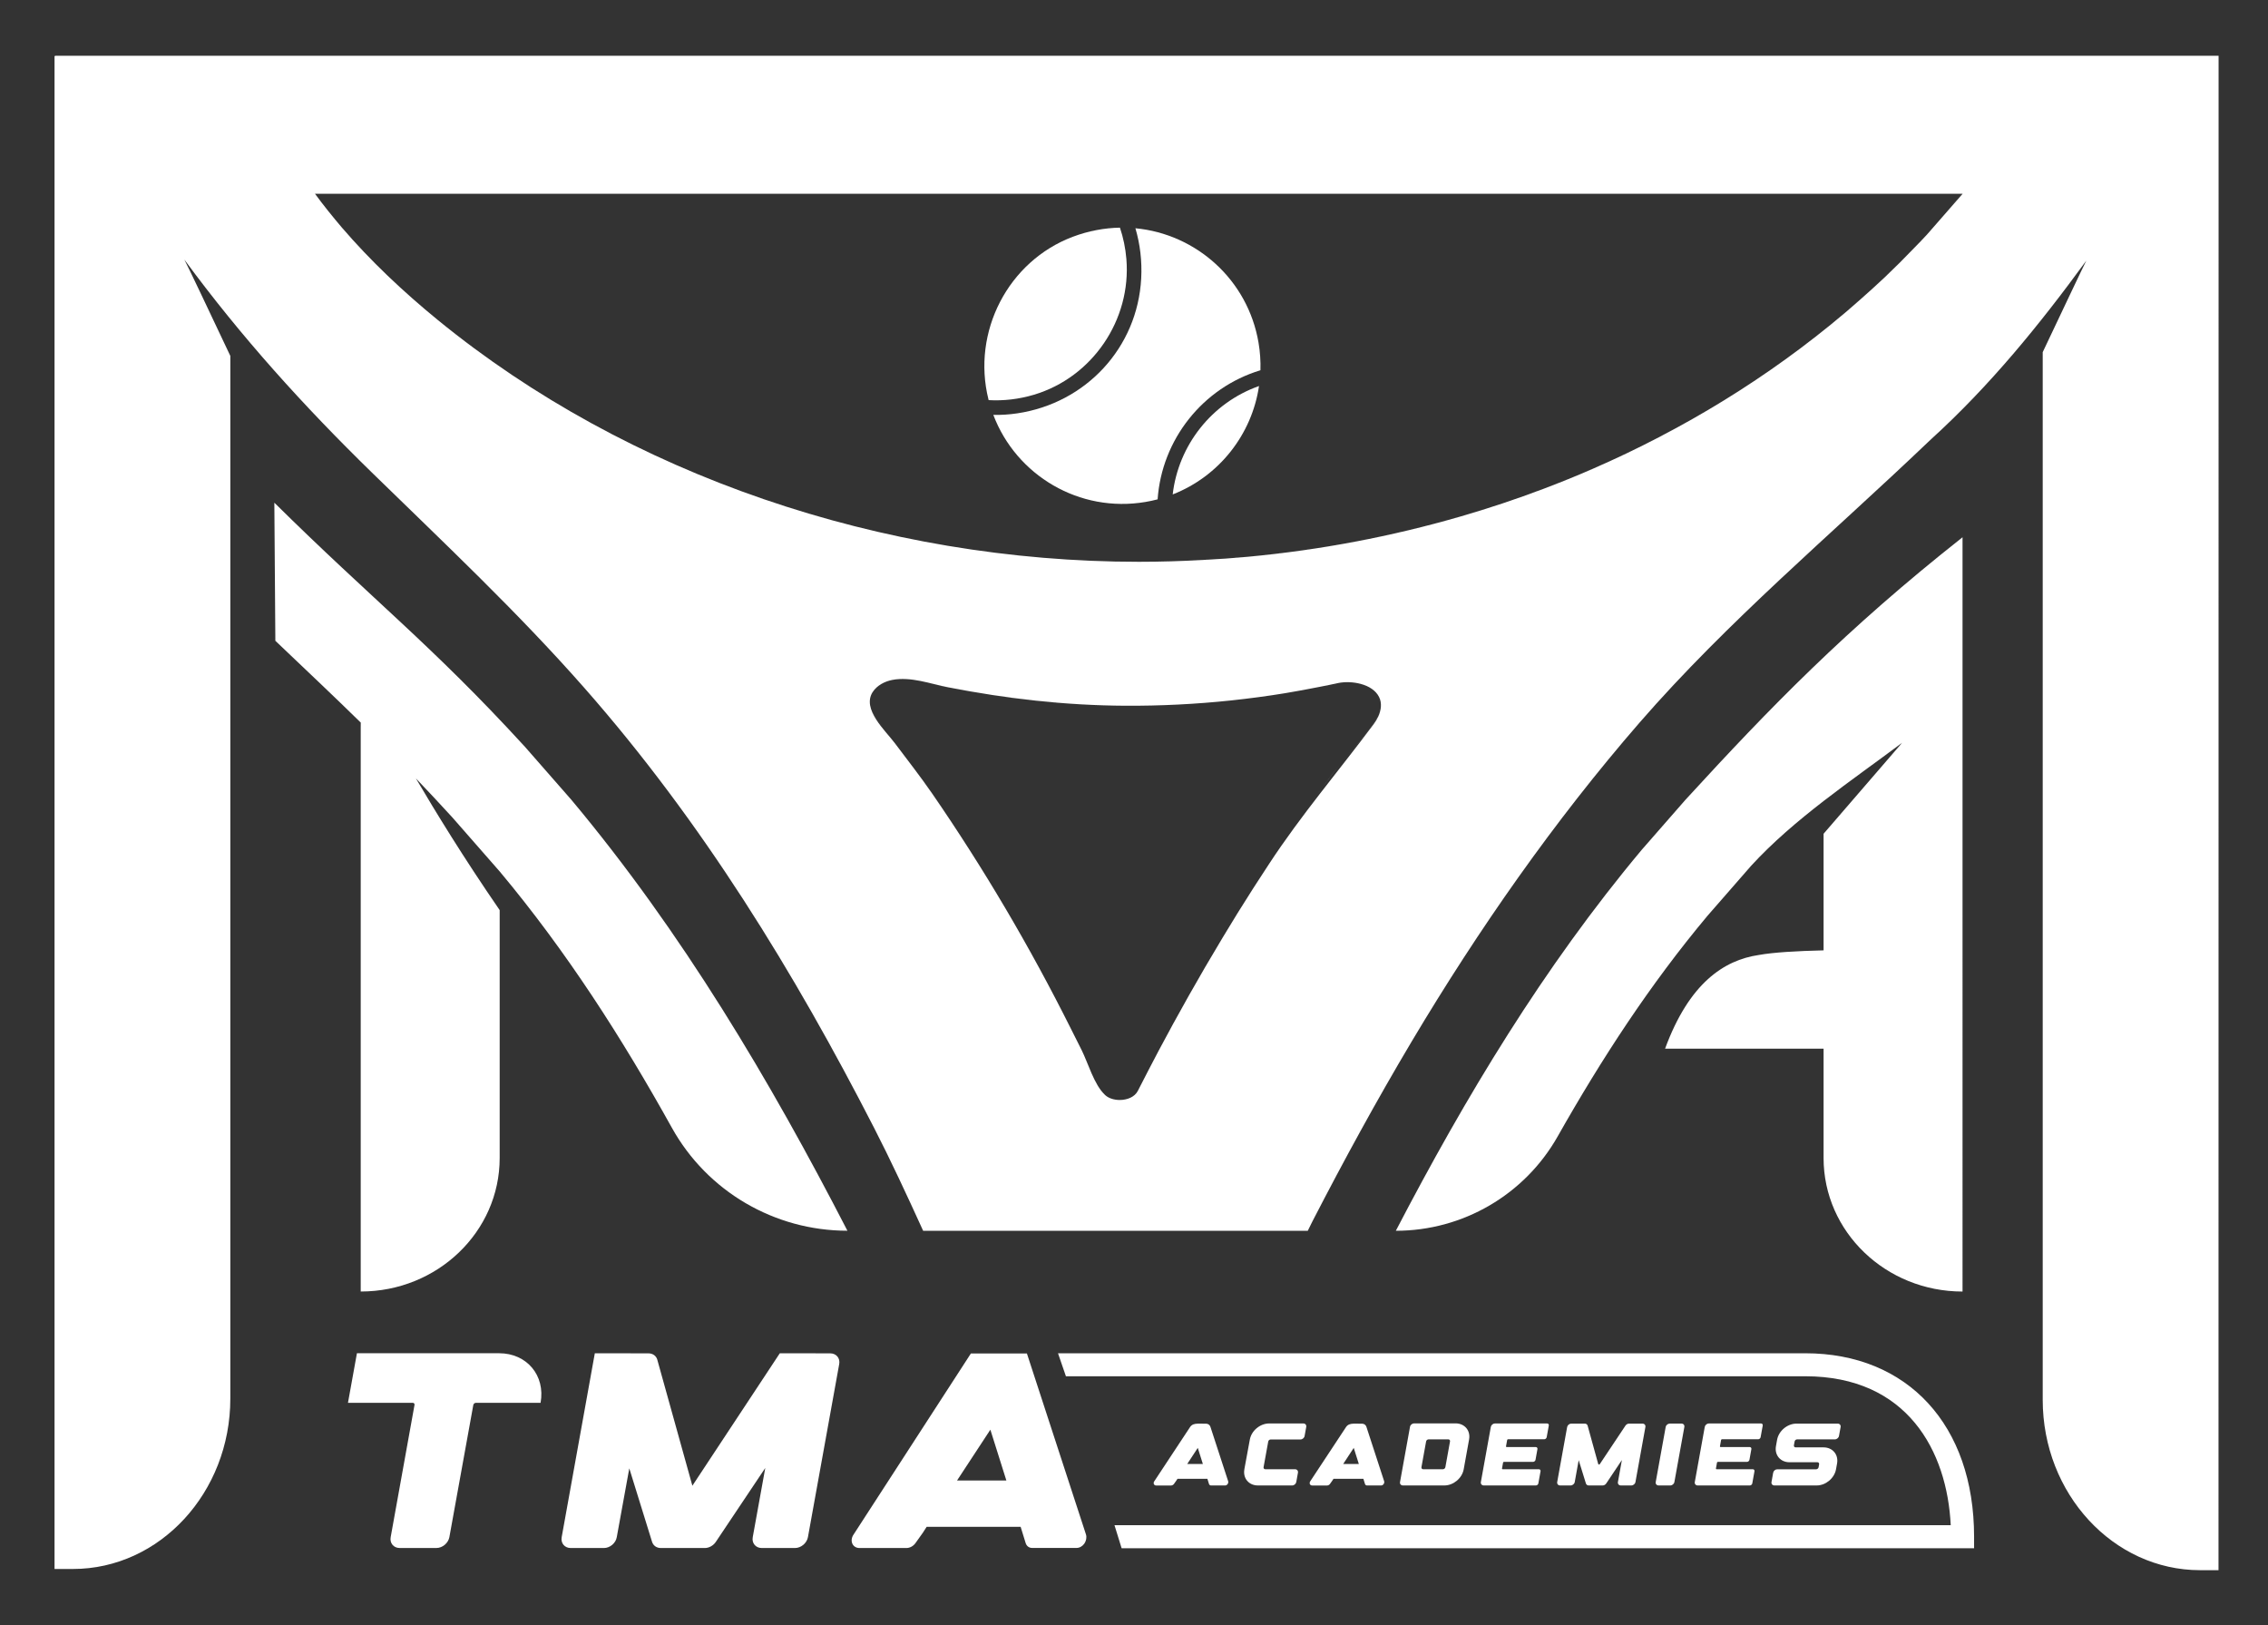 <svg xmlns="http://www.w3.org/2000/svg" id="Capa_1" data-name="Capa 1" viewBox="0 0 1080 773.7"><rect x="0" y="0" width="1080" height="773.7" fill="#333333" stroke="none"/><defs><style>      .cls-1 {        fill: #fff;      }    </style></defs><g><path class="cls-1" d="M611.87,330.04c5.34-.87,10.67-1.87,16-2.93-5.33,1.06-10.67,2.06-16,2.93Z"></path><path class="cls-1" d="M572.86,266.63c7.06-.38,14.11-.86,21.14-1.51,34.41-3.18,68.51-9.63,101.69-19.29-33.18,9.65-67.29,16.1-101.7,19.28-7.03.65-14.08,1.13-21.13,1.51Z"></path><path class="cls-1" d="M460.59,328.95c3.22.57,6.45,1.1,9.68,1.61-3.24-.51-6.46-1.04-9.68-1.61Z"></path><path class="cls-1" d="M656.24,341.08c-.04.07-.08.13-.12.19.04-.07.08-.12.12-.19,1.28-2.14,1.96-4.74,1.38-7.14.57,2.41-.11,5-1.39,7.14Z"></path><path class="cls-1" d="M149.98,92.24c4.07,5.56,8.41,10.91,12.83,16.12-4.42-5.21-8.75-10.54-12.82-16.12h0Z"></path><path class="cls-1" d="M421.26,347.64c7.29,10.11,15.43,19.76,22.5,30.02,5.96,8.63,11.69,17.41,17.33,26.25-5.63-8.85-11.35-17.64-17.31-26.27-7.07-10.24-15.21-19.9-22.52-30Z"></path><path class="cls-1" d="M643.26,324.84c3.1.2,6.11,1.04,8.84,2.67-2.73-1.64-5.74-2.48-8.84-2.67Z"></path><path class="cls-1" d="M657.61,333.77c-.03-.1-.08-.18-.11-.27.03.1.09.18.11.28,0,0,0,0,0,0Z"></path><path class="cls-1" d="M612.27,399.51c7.18-10.43,14.45-20.76,22.12-30.88,1.41-1.88,2.93-3.75,4.49-5.6-1.56,1.86-3.09,3.72-4.51,5.59-7.63,10.11-14.92,20.46-22.1,30.89Z"></path><path class="cls-1" d="M652.92,327.94s0,0,0,0c.16.1.3.23.46.34-.15-.11-.29-.24-.45-.34Z"></path><path class="cls-1" d="M415.58,329.48c2.06-3.17,5.69-5.07,9.41-5.79,4.37-.84,8.84-.35,13.28.55-4.44-.91-8.92-1.41-13.29-.56-3.72.7-7.31,2.63-9.42,5.78-1.46,2.29-1.75,4.53-1.25,6.71-.5-2.19-.21-4.43,1.27-6.71Z"></path><path class="cls-1" d="M926.87,101.42c-.76.88-1.57,1.73-2.34,2.6.77-.87,1.57-1.71,2.33-2.58,1.14-1.31,6.4-9.2,7.8-9.2h-.05c-1.45.12-6.63,7.91-7.74,9.18Z"></path><path class="cls-1" d="M541.79,519.44c3.07-6.04,6.39-12.44,9.9-19.1-3.5,6.66-6.83,13.05-9.9,19.1,0,0,0,0,0,0Z"></path><path class="cls-1" d="M509.95,489.79c-10.17-19.96-20.93-39.62-32.31-58.91,11.37,19.3,22.15,38.97,32.31,58.91Z"></path><path class="cls-1" d="M897.8,131.73c-4.02,3.81-8.14,7.52-12.29,11.18,4.16-3.66,8.28-7.36,12.31-11.16,4.71-4.46,9.27-9.07,13.76-13.75-4.51,4.67-9.08,9.27-13.79,13.73Z"></path><path class="cls-1" d="M526.03,521.14c-5.02-4.78-7.91-15.06-10.91-21.05,3,5.99,5.88,16.29,10.91,21.05Z"></path><path class="cls-1" d="M540.67,108.68c2.2,7.45,3.21,15.54,2.76,23.9-1.77,33-26.35,59.38-59.03,64.23-3.83.57-7.64.81-11.39.73,10.91,28.8,40.99,46.81,72.49,41.45,1.95-.33,3.87-.75,5.75-1.24,1.96-28.31,21.33-53.1,48.96-61.46.14-4.32-.16-8.72-.91-13.15-5.1-29.98-29.74-51.75-58.63-54.46Z"></path><path class="cls-1" d="M492.36,187.94c27.84-8.31,46.41-35.66,44.01-64.62-.43-5.22-1.48-10.22-3.07-14.93-7.37.14-14.97,1.53-22.38,4.32-30.93,11.63-48.24,45.38-40.23,77.44.03.12.06.24.09.36,7.05.4,14.32-.41,21.59-2.57Z"></path><path class="cls-1" d="M558.43,235.41c22.08-8.61,37.69-28.51,41.1-51.61-22.53,7.96-38.41,28.24-41.1,51.61Z"></path><path class="cls-1" d="M802.57,380.84l-20.76,23.74c-46.91,56.02-84.06,117.92-117.13,181.43h0c31.92,0,61.36-17.16,77.08-44.94,20.76-36.69,43.83-72.21,71.41-105.13l20.72-23.74c20.52-22.36,47.61-40.36,71.89-58.55l-37.41,43.33v55.51c-12.8.31-23.81.94-30.88,2.21-16.57,2.44-33.15,13.44-44.59,44.59h75.47v52.09c0,35.1,29.62,63.56,66.17,63.56V255.8c-55.67,43.98-91.5,80.89-131.97,125.04Z"></path><path class="cls-1" d="M249.52,355.08c-44.07-48.1-72.23-69.6-118.88-115.73l.48,65.75c15.13,14.41,27.91,26.44,40.67,38.95-.01.75-.02,1.5-.02,2.33v268.55c36.54,0,66.17-28.46,66.17-63.56v-118.03c-17.42-25.34-30.33-46.48-39.9-62.73,5.49,5.75,11.23,11.88,17.36,18.58l22.6,25.8c31.87,38.1,58.25,79.37,81.94,121.98,16.86,30.32,48.9,49.02,83.59,49.02-37.01-71.79-78.54-141.92-131.41-205.13l-22.6-25.8Z"></path><path class="cls-1" d="M26.15,26.54v.31l-.18-.18v720.37h8.76c41.35,0,74.95-36.4,74.95-81.12V169.46c-8.94-18.97-20.98-44.33-21.9-45.86,27.04,36.79,56.72,69.6,89.37,101.45,34.35,33.51,69.4,66.43,101.13,102.5,56.24,63.91,100.09,135.66,137.93,209.42,7.8,15.2,15.59,31.93,23.39,49.06h183.14c.74-1.49,1.49-3.02,2.23-4.51,14.98-29.04,30.62-57.69,47.31-85.72,31.63-53.09,67.89-105.04,108.45-151.73,41.96-48.27,91.24-89.53,137.45-133.64.48-.44.96-.92,1.45-1.36,27.91-25.39,51.5-54.34,73.85-84.98-1.45,2.8-12.18,25.49-20.76,43.58v498.82c0,44.72,33.6,81.12,74.95,81.12h8.76v-8.76s0-646.61.04-646.61V26.54H26.15ZM656.32,341.11c-.58,1.29-1.32,2.51-2.14,3.62-16.61,22.27-34.57,43.29-49.83,66.57-5.17,7.84-10.21,15.68-14.98,23.39-2.37,3.9-4.77,7.75-7.05,11.56-11.52,19.1-21.77,37.45-30.62,54.1-3.5,6.66-6.83,13.05-9.9,19.1-1.49,2.89-5.04,4.29-8.59,4.29-2.58,0-5.12-.74-6.83-2.23-.13-.09-.22-.26-.35-.35-5.04-4.77-7.93-15.07-10.91-21.07-1.66-3.33-3.42-6.79-5.17-10.29-19.36-38.72-41.59-76.51-66.19-112.13-5.62-8.14-11.72-15.93-17.66-23.84-4.54-6.06-15.77-16.11-10.55-24.34,2.1-3.15,5.69-5.08,9.42-5.78,8.77-1.65,18,1.86,26.53,3.53,27.82,5.45,56.02,8.63,84.38,8.78,16.69.09,33.6-.74,50.55-2.54,8.5-.92,16.95-2.02,25.45-3.42,5.34-.88,10.69-1.88,15.99-2.93,3.15-.61,6.26-1.23,9.42-1.93,6.27-1.25,16.22.3,19.41,6.65,1.45,2.9.99,6.26-.37,9.28ZM917.53,111.78c-1.93,2.1-3.94,4.16-5.96,6.22-4.47,4.69-9.07,9.29-13.75,13.75-4.03,3.81-8.15,7.49-12.31,11.17-2.32,2.02-4.6,4.07-6.96,6.04-36.14,30.57-76.96,55.5-120.37,74.38-7.62,3.33-15.33,6.44-23.08,9.37-12.97,4.91-26.11,9.29-39.38,13.14-33.2,9.64-67.28,16.08-101.71,19.27-7.05.66-14.1,1.14-21.16,1.49-10.16.57-20.32.88-30.49.88-122.08,0-243.45-41.26-333.86-115.11-16.6-13.58-32.02-28.12-45.69-44.02-4.42-5.21-8.76-10.56-12.83-16.12h784.63"></path><path class="cls-1" d="M934.65,92.22H149.97s.01.01.02.02h784.62s.03-.02.04-.02Z"></path><path class="cls-1" d="M758.18,223.34c-20.32,8.85-41.22,16.32-62.48,22.5,21.27-6.18,42.16-13.65,62.49-22.49,43.42-18.89,84.22-43.82,120.37-74.39,2.35-1.98,4.65-4.02,6.96-6.05-2.31,2.03-4.62,4.06-6.96,6.05-36.14,30.57-76.96,55.5-120.37,74.38Z"></path><path class="cls-1" d="M572.86,266.63c-10.16.55-20.34.86-30.5.86,10.17,0,20.34-.31,30.5-.86Z"></path><path class="cls-1" d="M911.59,118c1.99-2.06,4.01-4.11,5.96-6.21,2.37-2.55,4.68-5.16,6.99-7.77-2.3,2.61-4.6,5.23-7,7.76-1.95,2.11-3.96,4.16-5.95,6.23Z"></path><path class="cls-1" d="M414.31,336.19c.32,1.41.96,2.8,1.85,4.15,1.62,2.48,3.36,4.89,5.11,7.3-1.74-2.41-3.48-4.82-5.09-7.3-.89-1.36-1.54-2.74-1.86-4.15Z"></path><path class="cls-1" d="M652.9,327.93c-.25-.17-.54-.26-.8-.41.26.16.55.25.81.42,0,0,0,0-.01,0Z"></path><path class="cls-1" d="M657.5,333.49c-.66-2.15-2.27-3.89-4.13-5.22,1.84,1.32,3.46,3.07,4.13,5.22Z"></path><path class="cls-1" d="M657.61,333.77s0,0,0,0c.01.06,0,.11.02.17-.01-.06,0-.11-.02-.17Z"></path><path class="cls-1" d="M638.88,363.03c5.82-6.91,12.31-13.76,16.9-21.18.12-.19.23-.38.35-.57-.12.19-.23.39-.36.55-4.59,7.42-11.08,14.28-16.89,21.2Z"></path><path class="cls-1" d="M461.09,403.91c2.6,4.1,5.23,8.18,7.77,12.31,2.98,4.85,5.88,9.75,8.78,14.66-2.89-4.91-5.8-9.82-8.78-14.68-2.54-4.13-5.17-8.2-7.77-12.29Z"></path><path class="cls-1" d="M643.26,324.84c-1.98-.13-3.99-.07-5.98.34-3.13.69-6.27,1.31-9.41,1.94,3.14-.62,6.27-1.25,9.41-1.94,1.99-.4,3.99-.46,5.98-.34Z"></path><path class="cls-1" d="M535.88,336c-18.93-.1-37.88-1.54-56.63-4.08-3-.41-5.98-.89-8.97-1.36,2.99.47,5.97.95,8.97,1.37,18.75,2.54,37.71,3.99,56.64,4.07Z"></path><path class="cls-1" d="M526.38,521.5c-.12-.11-.23-.25-.34-.37.12.11.23.26.35.37,3.99,3.51,12.83,2.99,15.41-2.06,0,0,0,0,0,0-2.58,5.04-11.43,5.56-15.42,2.06Z"></path><path class="cls-1" d="M460.59,328.95c-3.24-.57-6.48-1.13-9.71-1.77-4.1-.81-8.34-2.06-12.62-2.93,4.28.87,8.53,2.13,12.64,2.95,3.22.63,6.45,1.19,9.69,1.76Z"></path><polygon class="cls-1" points="965.23 162.63 965.28 162.59 965.23 162.59 965.23 162.63"></polygon><line class="cls-1" x1="917.53" y1="111.78" x2="934.65" y2="92.22"></line></g><g><g><g><path class="cls-1" d="M549.7,705.22l17.06-25.85c.87-1.17,1.98-1.46,3.48-1.52v.03s.01,0,.02,0v-.03c.41-.02.86-.01,1.34,0h.22c.17,0,.32,0,.5,0,.62,0,1.3.02,2.07.02,0,0,1.47-.04,2.01,1.51l8.43,25.85c.14.43.05.95-.24,1.37s-.74.68-1.18.68h-6.72c-.46,0-.85-.29-.99-.75l-.75-2.43h-14.23l-.58.88-1.11,1.57c-.33.45-.86.74-1.38.74h-7.1c-.5,0-.91-.26-1.09-.68-.18-.42-.1-.95.22-1.37ZM565.34,697.06h7.46l-2.43-7.68-5.03,7.68Z"></path><path class="cls-1" d="M592.55,699.57l2.61-14.16c.77-4.23,4.89-7.66,9.2-7.66h16.29c.92,0,1.53.73,1.37,1.64l-.79,4.35c-.16.9-1.04,1.63-1.96,1.63h-14.18c-.55,0-1.07.44-1.17.98l-2.22,12.22c-.09.54.27.98.82.98h14.18c.92,0,1.53.74,1.37,1.64l-.8,4.45c-.17.9-1.04,1.63-1.96,1.63h-16.33c-4.32,0-7.2-3.45-6.42-7.7Z"></path><path class="cls-1" d="M623.97,705.22l17.06-25.85c.87-1.17,1.98-1.46,3.48-1.52v.03s.01,0,.02,0v-.03c.41-.02.86-.01,1.34,0h.23c.17,0,.32,0,.5,0,.62,0,1.29.02,2.07.02,0,0,1.47-.04,2.01,1.51l8.43,25.85c.14.43.05.95-.24,1.37-.3.42-.74.68-1.18.68h-6.72c-.47,0-.85-.29-.99-.75l-.75-2.43h-14.22l-.58.88-1.11,1.57c-.33.45-.86.74-1.38.74h-7.1c-.5,0-.91-.26-1.09-.68-.18-.42-.1-.95.21-1.37ZM639.61,697.06h7.46l-2.43-7.68-5.03,7.68Z"></path><path class="cls-1" d="M666.68,705.64l4.75-26.29c.16-.91,1.04-1.64,1.96-1.64h19.75c4.32,0,7.2,3.44,6.42,7.69l-2.56,14.18c-.77,4.24-4.89,7.69-9.21,7.69h-19.75c-.92,0-1.53-.73-1.36-1.63ZM676.88,698.57c-.09.54.27.98.83.98h9.39c.55,0,1.07-.44,1.17-.98l2.22-12.27c.09-.54-.27-.98-.82-.98h-9.39c-.55,0-1.08.44-1.18.98l-2.22,12.27Z"></path><path class="cls-1" d="M705.18,705.63l4.74-26.24c.17-.9,1.05-1.64,1.97-1.64h24.82c.55,0,.92.44.82.98l-1.01,5.56c-.1.54-.63.99-1.18.99h-17.25c-.18,0-.36.15-.39.33l-.55,3.04c-.03.18.09.33.27.33h13.88c.55,0,.92.44.82.98l-.92,5.1c-.1.54-.63.98-1.18.98h-13.88c-.18,0-.36.15-.39.33l-.51,2.84c-.03.18.09.33.27.33h17.26c.55,0,.92.44.82.98l-1.04,5.77c-.1.54-.62.98-1.18.98h-24.82c-.92,0-1.54-.74-1.38-1.64Z"></path><path class="cls-1" d="M754.67,677.83c.65,0,1.17.37,1.34.95l5.03,18.23c.1.35.56.42.75.13l12.24-18.36c.38-.58,1.04-.95,1.68-.95h6.45c.92,0,1.53.73,1.36,1.63l-4.73,26.18c-.16.9-1.04,1.63-1.96,1.63h-5.02c-.92,0-1.53-.73-1.37-1.63l1.89-10.48-7.46,11.16c-.38.58-1.04.95-1.68.95h-6.65c-.65,0-1.17-.37-1.34-.95l-3.44-11.1-1.88,10.42c-.16.9-1.04,1.63-1.96,1.63h-5.02c-.92,0-1.53-.73-1.37-1.63l4.73-26.18c.17-.9,1.04-1.63,1.96-1.63h6.45Z"></path><path class="cls-1" d="M800.71,677.81c.92,0,1.53.73,1.36,1.63l-4.74,26.2c-.16.9-1.04,1.63-1.96,1.63h-5.56c-.92,0-1.53-.73-1.37-1.63l4.74-26.2c.16-.9,1.04-1.63,1.96-1.63h5.57Z"></path><path class="cls-1" d="M807.05,705.63l4.74-26.24c.17-.9,1.05-1.64,1.97-1.64h24.82c.55,0,.92.44.82.98l-1.01,5.56c-.1.54-.63.99-1.18.99h-17.25c-.18,0-.36.15-.39.33l-.55,3.04c-.03.18.09.33.27.33h13.88c.55,0,.92.44.82.98l-.92,5.1c-.1.54-.63.98-1.18.98h-13.88c-.18,0-.36.15-.39.33l-.51,2.84c-.03.18.09.33.27.33h17.26c.55,0,.92.44.82.98l-1.04,5.77c-.1.54-.62.98-1.18.98h-24.82c-.92,0-1.54-.74-1.38-1.64Z"></path><path class="cls-1" d="M844.94,707.27c-.92,0-1.54-.73-1.37-1.63l.8-4.44c.17-.9,1.04-1.63,1.96-1.63h18.49c.55,0,1.08-.44,1.18-.98l.25-1.39c.1-.54-.27-.98-.82-.98h-13.3c-4.32,0-7.2-3.44-6.43-7.69l.54-3.01c.77-4.24,4.89-7.69,9.21-7.69h19.66c.92,0,1.54.73,1.37,1.64l-.77,4.23c-.16.9-1.04,1.63-1.96,1.63h-17.99c-.55,0-1.08.44-1.18.98l-.34,1.85c-.09.55.27.98.83.98h13.29c4.32,0,7.2,3.44,6.43,7.69l-.5,2.75c-.77,4.24-4.89,7.69-9.21,7.69h-.86s-19.3,0-19.3,0Z"></path></g><path class="cls-1" d="M507.58,655.28h352.04c48.66,0,67.59,35.66,69.3,70.92h-398.21l3.39,10.95h405.94v-5.48c0-53.04-31.58-87.34-80.42-87.34h-355.81l3.77,10.95Z"></path></g><g><path class="cls-1" d="M257.43,667.93h0s-30.82,0-30.82,0c-.57,0-1.14.48-1.23,1.05l-11.39,62.9c-.53,2.85-3.29,5.17-6.18,5.17h-17.48c-2.89,0-4.82-2.32-4.29-5.17l11.34-62.9c.13-.61-.26-1.05-.83-1.05h-30.85l4.27-23.61h67.73c13.2,0,22.07,10.62,19.72,23.61Z"></path><path class="cls-1" d="M312.99,647.35c-.53-1.8-2.15-2.98-4.21-2.98l-25.53-.04-15.78,87.56c-.53,2.85,1.4,5.17,4.29,5.17h15.81c2.89,0,5.65-2.32,6.13-5.17l5.96-32.76,10.82,34.91c.53,1.84,2.15,3.02,4.21,3.02h20.94c2.02,0,4.12-1.18,5.3-3.02l23.48-35.09-5.96,32.94c-.53,2.85,1.4,5.17,4.29,5.17h15.81c2.89,0,5.65-2.32,6.18-5.17l14.89-82.39c.53-2.85-1.4-5.13-4.29-5.13l-23.99-.04-41.64,63.07-16.72-60.05Z"></path><path class="cls-1" d="M462.34,644.41l-55.83,86.16c-.96,1.36-1.23,3.02-.66,4.34.53,1.31,1.84,2.15,3.42,2.15h22.34c1.66,0,3.33-.92,4.34-2.37l3.5-4.91,1.8-2.8h44.77l2.37,7.67c.44,1.49,1.66,2.37,3.11,2.37h21.16c1.4,0,2.8-.79,3.72-2.1.88-1.31,1.18-2.98.74-4.34l-28.12-86.16h-26.65ZM455.74,704.9l15.86-24.18,7.62,24.18h-23.48Z"></path></g></g></svg>